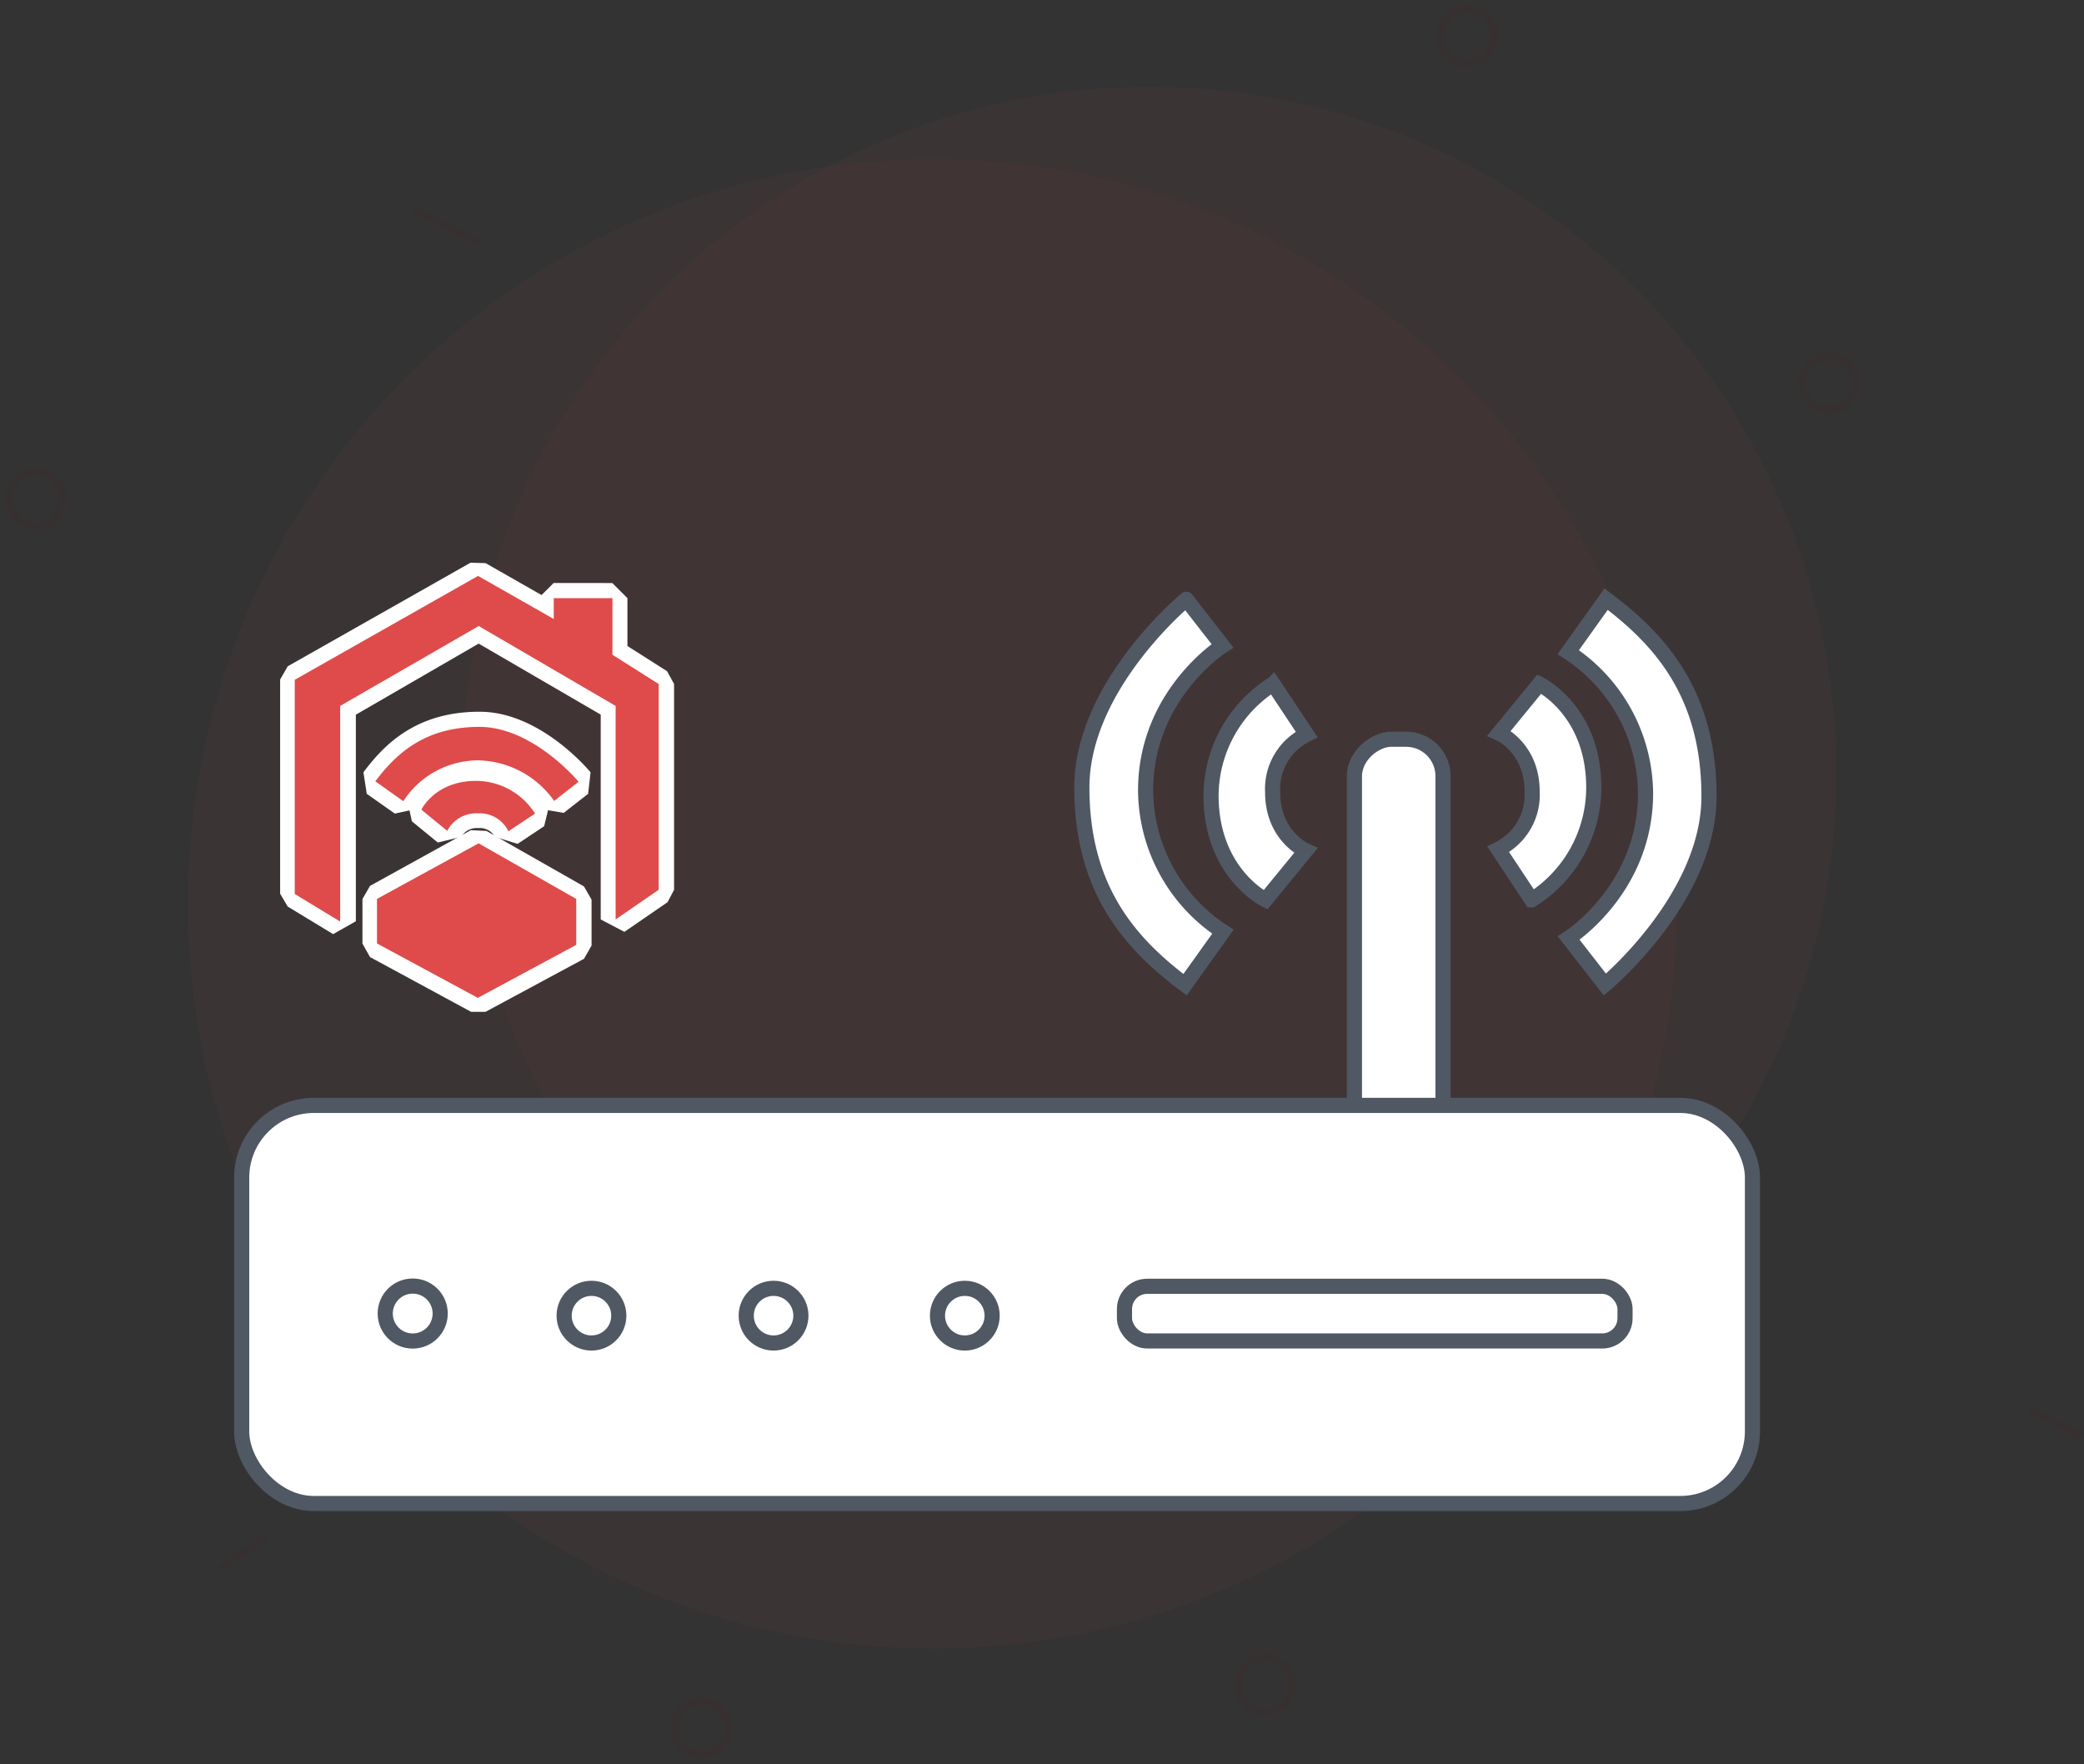 <svg xmlns="http://www.w3.org/2000/svg" viewBox="0 0 275.25 233"><rect x="0" y="0" width="275.25" height="233" fill="#333333" stroke="none"/><defs><style>.cls-1{opacity:0.87;}.cls-2,.cls-5{opacity:0.08;}.cls-3,.cls-4,.cls-5{fill:none;}.cls-4,.cls-5{stroke:#6a0100;}.cls-5,.cls-6{isolation:isolate;}.cls-6{fill:#dd4a4a;opacity:0.05;}.cls-7{fill:#de4b4a;}.cls-8,.cls-9{fill:#fff;}.cls-9{stroke:#505864;stroke-miterlimit:10;stroke-width:2px;}</style></defs><title>Home Network Security</title><g id="Layer_2" data-name="Layer 2"><g id="device_icon" data-name="device icon"><g id="Home_Network_Security" data-name="Home Network Security"><g id="Particle_design" data-name="Particle design" class="cls-1"><g id="Ellipse_48" data-name="Ellipse 48" class="cls-2"><circle class="cls-3" cx="4.78" cy="65.89" r="4.78"/><circle class="cls-4" cx="4.78" cy="65.89" r="3.57"/></g><g id="Ellipse_49" data-name="Ellipse 49" class="cls-2"><circle class="cls-3" cx="92.63" cy="228.22" r="4.78"/><circle class="cls-4" cx="92.63" cy="228.22" r="3.57"/></g><g id="Ellipse_50" data-name="Ellipse 50" class="cls-2"><circle class="cls-3" cx="167.11" cy="222.5" r="4.78"/><circle class="cls-4" cx="167.11" cy="222.5" r="3.57"/></g><g id="Ellipse_51" data-name="Ellipse 51" class="cls-2"><circle class="cls-3" cx="193.85" cy="4.78" r="4.78"/><circle class="cls-4" cx="193.85" cy="4.78" r="3.57"/></g><g id="Ellipse_52" data-name="Ellipse 52" class="cls-2"><circle class="cls-3" cx="241.59" cy="50.61" r="4.78"/><circle class="cls-4" cx="241.59" cy="50.61" r="3.57"/></g><path id="Path_623" data-name="Path 623" class="cls-5" d="M54.66,27.79l8.71,4.32"/><path id="Path_624" data-name="Path 624" class="cls-5" d="M28.93,207.22,35.08,203"/><path id="Path_625" data-name="Path 625" class="cls-5" d="M268.05,186.18l7,3.52"/><circle id="Ellipse_46" data-name="Ellipse 46" class="cls-6" cx="123.18" cy="119.37" r="98.36"/><circle id="Ellipse_47" data-name="Ellipse 47" class="cls-6" cx="151.83" cy="102.17" r="90.72"/></g><polygon class="cls-7" points="38.44 118.92 37.96 118.06 37.96 89.78 38.46 88.91 62.64 75.19 63.63 75.19 72.12 80.03 72.12 78.95 73.12 77.95 80.87 77.95 81.87 78.95 81.87 85.87 87.57 89.5 88.03 90.34 88.03 117.5 87.6 118.33 81.91 122.25 80.34 121.43 80.34 93.81 63.23 83.84 45.93 93.81 45.93 121.71 44.41 122.56 38.44 118.92"/><path class="cls-8" d="M63.14,76.06l10,5.69V79h7.75v7.47L87,90.34v27.17l-5.69,3.92V93.23L63.23,82.68,44.93,93.23v28.48l-6-3.64V89.78L63.14,76.06m-1-1.74L38,88l-1,1.74v28.29l1,1.7,6,3.64,3-1.7V94.39L63.22,85l16.12,9.38v27.05l3.13,1.64,5.7-3.92.86-1.64V90.34l-.92-1.69-5.24-3.33V79l-2-2H73.12l-1.59,1.59-7.4-4.22Z"/><polygon class="cls-7" points="49.31 125.48 48.79 124.59 48.83 118.71 49.35 117.84 62.75 110.51 63.72 110.52 76.61 117.85 77.11 118.72 77.11 124.79 76.59 125.67 63.61 132.71 62.66 132.71 49.31 125.48"/><path class="cls-8" d="M63.23,111.39l12.88,7.33v6.07l-13,7L49.79,124.6l0-5.88,13.4-7.33m-1-1.75L48.87,117l-1,1.74,0,5.88,1,1.78,13.35,7.23h1.91l13-7,1-1.75v-6.07l-1-1.74-12.88-7.33Z"/><path class="cls-7" d="M49,104l-.22-1.42C51.41,99.09,55.45,95,63.32,95c7.48,0,13.61,7.31,13.87,7.62L77,104.07l-3.24,2.52-1.46-.25a11.42,11.42,0,0,0-9.24-4.89,10.76,10.76,0,0,0-9,4.89l-1.44.31Z"/><path class="cls-8" d="M63.32,96c7.1,0,13.1,7.25,13.1,7.25l-3.23,2.53a12.56,12.56,0,0,0-10.09-5.36,11.83,11.83,0,0,0-9.83,5.39l-3.7-2.62C52.43,99.39,56.23,96,63.32,96m0-2C55,94,50.75,98.3,48,102l.44,2.84,3.71,2.61,2.88-.63a9.79,9.79,0,0,1,8.1-4.39,10.44,10.44,0,0,1,8.4,4.43l2.92.5,3.23-2.52L78,102c-.27-.33-6.69-8-14.64-8Z"/><path class="cls-7" d="M66.24,110.16h0a3.2,3.2,0,0,0-3.08-1.75A3.37,3.37,0,0,0,60,110.13l-1.54.37L55,107.7l-.26-1.21c.08-.18,2.17-4.36,8.12-4.36A10.21,10.21,0,0,1,71.54,107l-.32,1.33-3.52,2.33Z"/><path class="cls-8" d="M62.86,103.13a9.26,9.26,0,0,1,7.81,4.32l-3.52,2.34a4.19,4.19,0,0,0-4-2.37,4.33,4.33,0,0,0-4.08,2.31l-3.42-2.8s1.83-3.8,7.22-3.8m0-2c-6.57,0-8.93,4.72-9,4.92l.53,2.42,3.42,2.8,3.1-.75,0,0a2.37,2.37,0,0,1,2.27-1.15,2.23,2.23,0,0,1,2.17,1.15l0,0,3,.93,3.51-2.33.64-2.64a11.23,11.23,0,0,0-9.55-5.35Z"/><rect class="cls-9" x="141.27" y="135.25" width="86.95" height="11.7" rx="4.87" transform="translate(43.64 325.85) rotate(-90)"/><rect class="cls-9" x="31.92" y="145.99" width="199.54" height="52.58" rx="9.53"/><circle class="cls-9" cx="78.12" cy="173.76" r="3.61"/><circle class="cls-9" cx="102.17" cy="173.76" r="3.61"/><circle class="cls-9" cx="127.43" cy="173.76" r="3.61"/><circle class="cls-9" cx="54.51" cy="173.48" r="3.63"/><rect class="cls-9" x="148.52" y="169.88" width="66.11" height="7.22" rx="3"/><path class="cls-9" d="M212.13,79.13l-5,7a22.45,22.45,0,0,1,10.21,18.65c0,12.68-10.15,19.11-10.15,19.11l4.78,6.14s13.75-11.39,13.75-24.84S219.39,84.56,212.13,79.13Z"/><path class="cls-9" d="M203.31,90.34,198,96.83s4.36,1.89,4.36,7.73a8,8,0,0,1-4.48,7.61l4.42,6.67A17.54,17.54,0,0,0,210.5,104C210.5,93.82,203.31,90.34,203.31,90.34Z"/><path class="cls-9" d="M156.52,130.05l5-7a22.45,22.45,0,0,1-10.21-18.65c0-12.68,10.15-19.11,10.15-19.11l-4.78-6.14S142.89,90.52,142.89,104,149.27,124.62,156.52,130.05Z"/><path class="cls-9" d="M167.15,118.84l5.31-6.49s-4.37-1.89-4.37-7.73A8,8,0,0,1,172.58,97l-4.43-6.67a17.54,17.54,0,0,0-8.2,14.81C160,115.36,167.15,118.84,167.15,118.84Z"/></g></g></g></svg>